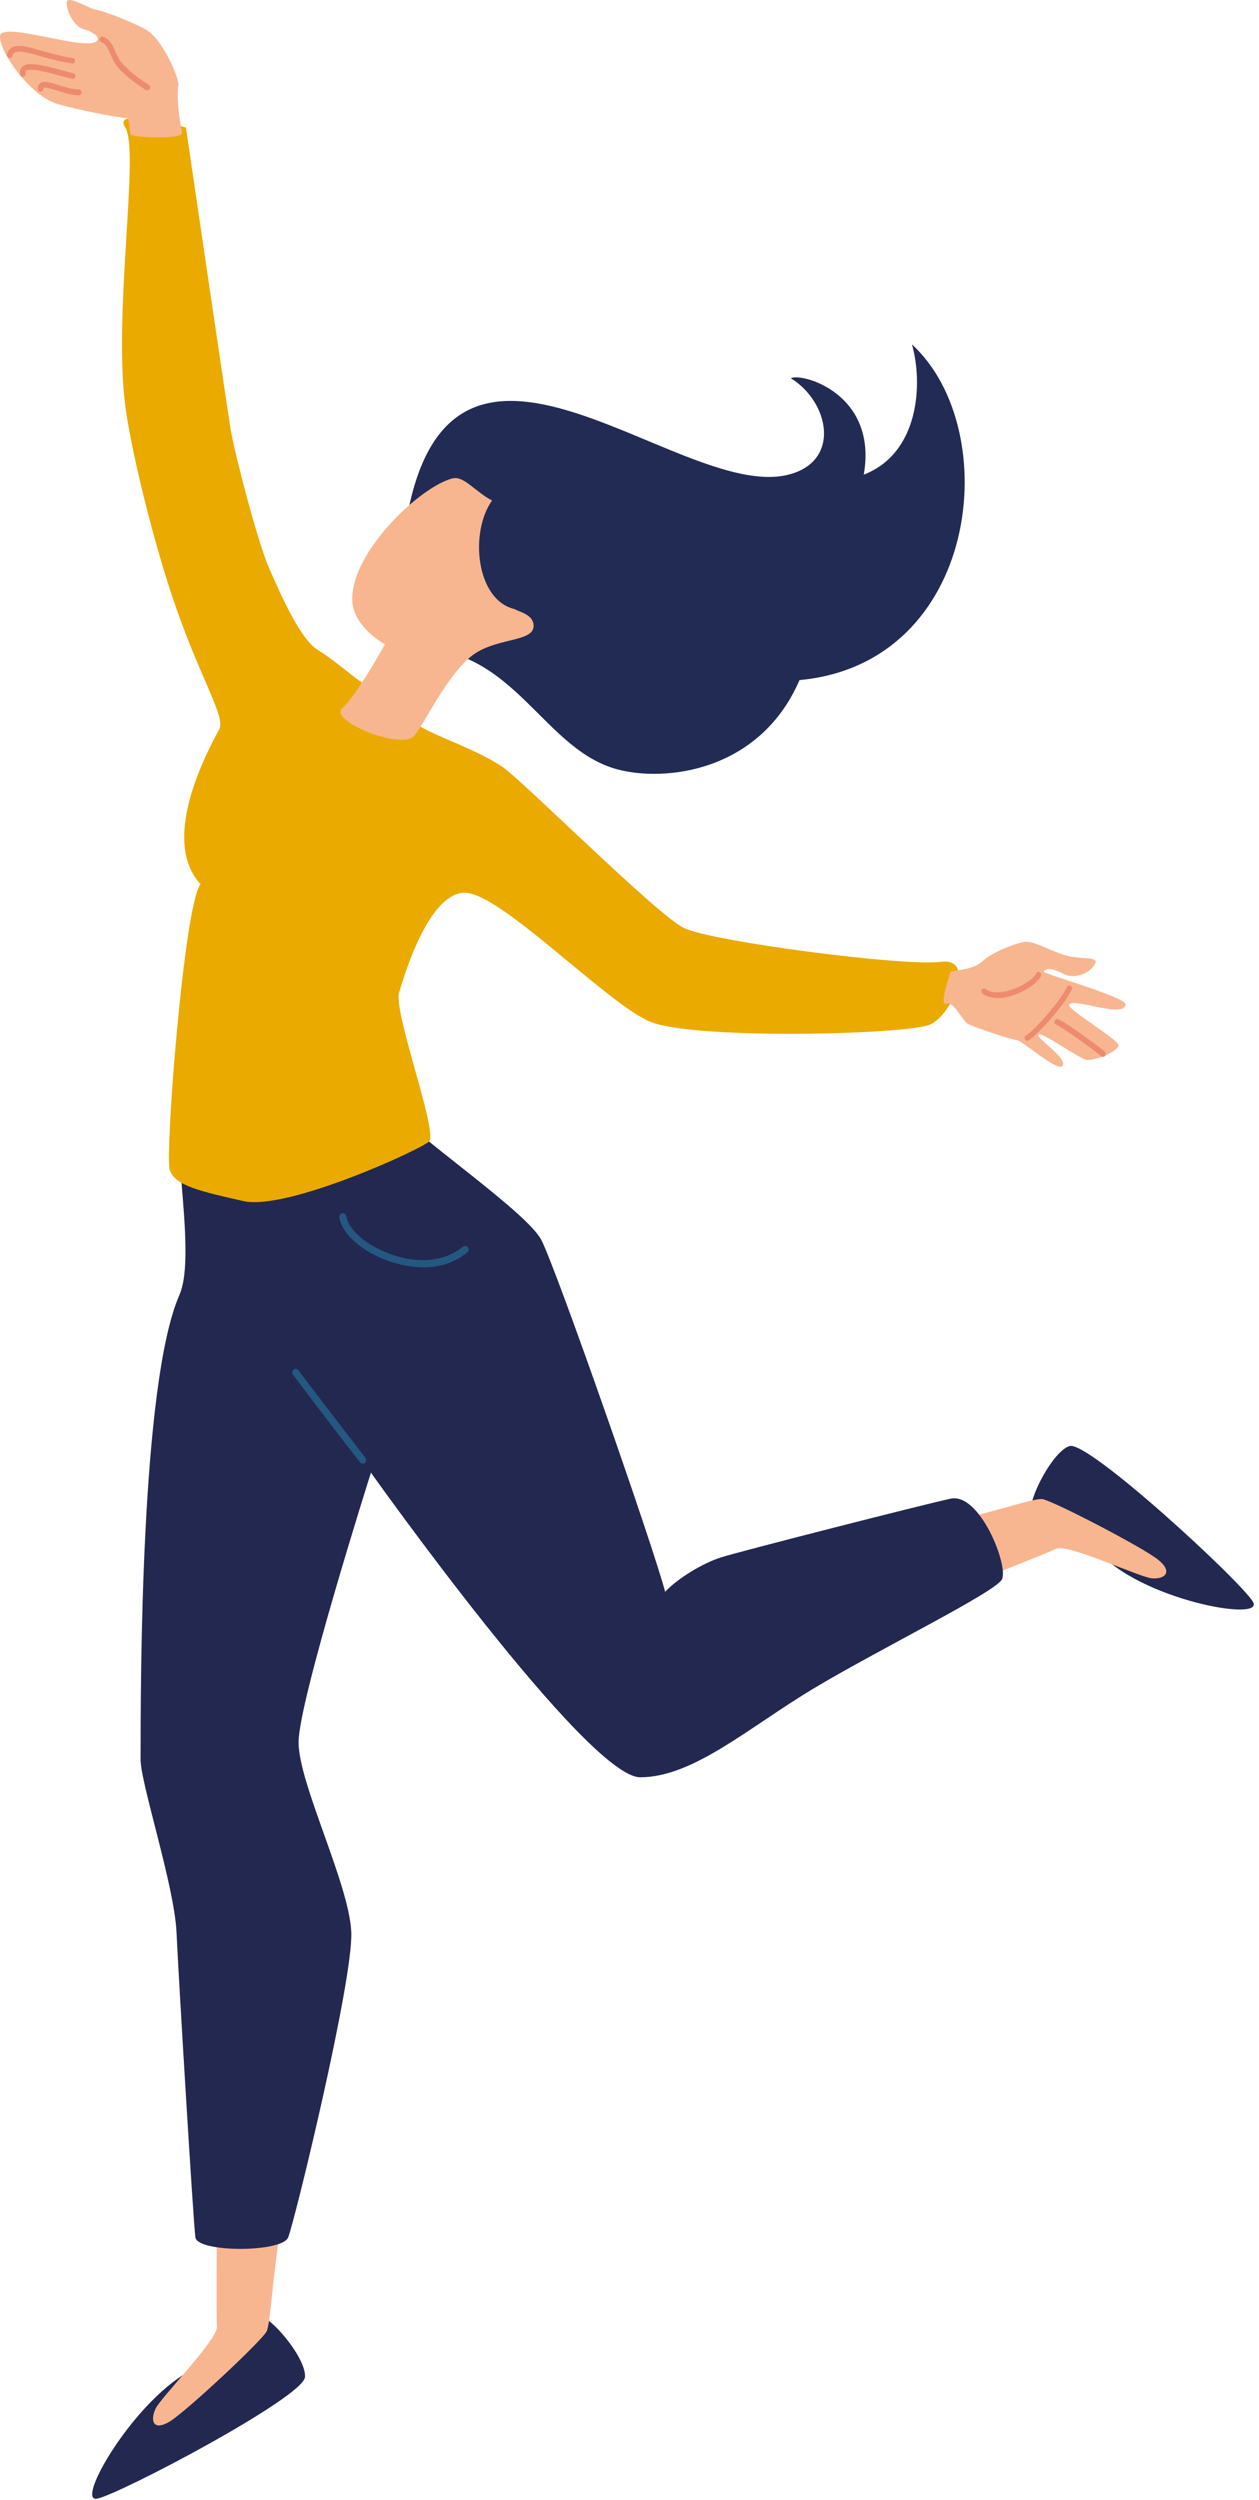 <?xml version="1.0" encoding="UTF-8"?> <svg xmlns="http://www.w3.org/2000/svg" width="205" height="407" viewBox="0 0 205 407" fill="none"><path d="M41.138 376.867C42.953 375.53 49.938 383.683 49.661 386.963C49.384 390.244 19.815 405.881 15.846 406.741C11.846 407.601 23.015 388.683 32.769 385.116C42.522 381.549 41.138 376.867 41.138 376.867Z" fill="#232850"></path><path d="M45.692 362.695C44.307 370.975 44.092 378.078 43.415 379.511C42.738 380.944 30.369 392.537 27.63 394.193C24.892 395.849 24.43 393.97 25.354 392.059C26.277 390.18 35.446 380.848 35.323 378.778C35.2 376.708 35.323 360.816 35.323 360.816L45.722 362.695H45.692Z" fill="#F7B690"></path><path d="M168.182 247.212C166.335 245.97 171.135 236.32 174.151 235.397C177.166 234.473 201.812 257.181 203.996 260.716C206.181 264.219 185.258 260.334 178.581 252.276C171.905 244.187 168.182 247.212 168.182 247.212Z" fill="#232850"></path><path d="M153.72 247.913C161.689 246.225 168.151 243.9 169.689 244.027C171.228 244.187 186.12 251.894 188.612 253.932C191.104 255.971 189.566 257.117 187.535 256.926C185.504 256.735 173.781 251.225 171.966 252.117C170.151 253.009 155.782 258.614 155.782 258.614L153.72 247.913Z" fill="#F7B690"></path><path d="M63.291 179.916C67.568 184.98 85.752 197.242 88.152 201.86C90.552 206.478 106.244 251.321 108.306 259.123C110.306 256.958 114.459 254.442 117.413 253.518C120.398 252.563 149.966 245.015 154.766 243.964C159.566 242.913 164.274 254.983 163.135 257.117C161.966 259.251 143.105 268.487 132.49 274.857C121.875 281.226 112.89 289.316 104.244 289.316C95.598 289.316 60.399 239.728 60.399 239.728C60.399 239.728 48.614 276.895 48.614 283.615C48.614 290.335 56.86 306.673 57.199 314.508C57.537 322.343 47.938 361.739 46.922 364.223C45.907 366.707 32.184 366.707 31.815 364.223C31.476 361.739 29.076 321.929 28.738 314.508C28.399 307.055 22.923 290.399 22.892 286.481C22.892 273.837 22.892 225.237 29.199 210.841C32.369 203.612 26.707 181.254 29.969 173.929C33.23 166.636 63.26 179.916 63.26 179.916H63.291Z" fill="#232850"></path><path d="M68.829 206.287C66.799 206.287 64.614 205.841 62.399 204.949C58.46 203.325 55.599 200.618 55.261 198.166C55.23 197.847 55.445 197.561 55.753 197.497C56.06 197.465 56.337 197.688 56.399 198.006C56.676 200.013 59.322 202.433 62.83 203.867C67.629 205.841 72.306 205.491 75.383 202.943C75.629 202.752 75.968 202.784 76.183 203.039C76.368 203.293 76.337 203.644 76.091 203.867C74.152 205.491 71.629 206.319 68.829 206.319V206.287Z" fill="#245880"></path><path d="M59.045 238.263C58.891 238.263 58.706 238.199 58.614 238.04C54.214 232.435 47.753 223.836 47.691 223.772C47.507 223.517 47.537 223.167 47.783 222.944C48.03 222.753 48.368 222.785 48.584 223.039C48.645 223.135 55.106 231.67 59.506 237.308C59.691 237.562 59.66 237.913 59.414 238.136C59.322 238.231 59.199 238.263 59.045 238.263Z" fill="#245880"></path><path d="M67.321 117.526C69.814 119.564 76.952 121.602 81.783 124.819C84.921 126.889 106.89 148.864 111.351 151.062C115.813 153.26 147.351 157.368 153.166 156.572C158.981 155.776 155.104 165.171 151.412 166.795C147.72 168.419 112.828 169.311 105.782 166.286C98.736 163.292 81.506 145.329 75.69 145.329C69.875 145.329 65.937 158.387 64.983 161.572C64.029 164.789 71.414 184.439 69.844 185.84C68.275 187.242 46.676 197.115 39.63 195.522C32.614 193.93 28.399 193.006 27.63 190.395C26.861 187.783 29.937 147.527 32.645 143.928C27.876 138.737 29.937 129.246 35.691 118.736C36.768 116.793 32.891 110.965 28.738 99.117C25.045 88.671 21.107 72.492 20.307 65.294C18.553 49.975 22.738 24.369 20.399 20.77C18.091 17.171 30.276 20.77 30.276 20.77C30.276 20.77 36.983 66.409 37.568 69.976C38.153 73.543 41.906 88.161 43.845 92.556C45.783 96.951 48.891 104.054 51.752 105.805C55.629 108.194 59.045 111.857 61.044 112.048C67.598 112.589 67.291 117.494 67.291 117.494L67.321 117.526Z" fill="#EAAA00"></path><path d="M66.614 105.455C68.153 97.366 65.353 91.091 65.629 88.544C71.137 41.026 109.998 81.696 128.244 77.301C137.013 75.199 135.074 65.454 128.767 61.568C130.644 60.644 142.951 64.148 140.643 77.269C149.689 73.766 150.305 62.46 148.489 56.058C163.658 70.008 159.443 108.003 130.182 110.71C123.967 125.074 109.413 127.239 101.26 125.424C88.275 122.558 84.152 104.977 66.614 105.455Z" fill="#222B54"></path><path d="M73.691 77.874C68.583 79.117 57.26 89.69 57.352 97.588C57.414 102.079 62.675 104.882 62.675 104.882C62.675 104.882 58.029 113.29 55.722 115.296C53.414 117.303 65.598 122.303 67.537 119.691C69.475 117.08 72.552 110.487 76.429 107.079C80.306 103.672 86.859 104.691 86.89 101.888C86.89 100.073 84.675 99.659 83.783 99.149C77.506 97.684 76.429 86.665 80.121 81.473C77.414 80.072 75.506 77.428 73.752 77.874H73.691Z" fill="#F7B690"></path><path d="M29.661 21.598C29.046 18.636 28.769 15.515 29.046 13.859C29.199 12.84 26.738 6.948 24.123 5.037C23.353 4.464 17.907 1.98 15.292 1.502C14.646 1.374 11.508 -0.441 10.984 0.101C10.461 0.642 11.6 4.241 13.723 4.782C14.769 5.037 16.154 5.865 15.877 6.502C14.831 8.763 0 3.19 0 5.929C0 8.668 4.646 15.006 8.646 16.662C10.615 17.49 19.446 19.241 20.584 19.21C21.138 19.21 21.076 21.248 21.261 21.853C21.477 22.458 29.876 22.713 29.661 21.598Z" fill="#F7B690"></path><path d="M23.969 14.719C23.969 14.719 23.815 14.719 23.753 14.655C23.661 14.592 21.661 13.413 19.723 11.534C18.769 10.611 18.307 9.623 17.938 8.731C17.538 7.808 17.23 7.139 16.492 6.852C16.246 6.757 16.154 6.502 16.246 6.247C16.338 5.993 16.584 5.897 16.83 5.993C17.938 6.438 18.338 7.362 18.769 8.349C19.138 9.177 19.507 10.037 20.369 10.834C22.215 12.617 24.215 13.795 24.246 13.827C24.461 13.955 24.523 14.241 24.399 14.464C24.307 14.623 24.153 14.687 24 14.687L23.969 14.719Z" fill="#ED8B6F"></path><path d="M11.784 10.324C9.938 10.101 8.215 9.591 6.677 9.177C4.8 8.636 3.046 8.126 2.338 8.572C2.246 8.636 2.092 8.763 2.031 9.082C1.969 9.336 1.723 9.496 1.477 9.432C1.231 9.368 1.077 9.114 1.138 8.859C1.261 8.381 1.508 7.999 1.877 7.776C2.892 7.139 4.646 7.648 6.892 8.285C8.4 8.699 10.092 9.209 11.815 9.432C12.061 9.432 12.246 9.687 12.215 9.942C12.215 10.165 12 10.356 11.754 10.356L11.784 10.324Z" fill="#ED8B6F"></path><path d="M11.784 12.84C11.169 12.713 10.523 12.521 9.815 12.33C8.061 11.853 4.8 10.961 4.185 11.566C4.185 11.566 4.092 11.662 4.154 11.948C4.215 12.203 4.062 12.458 3.815 12.49C3.569 12.553 3.323 12.394 3.292 12.139C3.169 11.502 3.385 11.12 3.6 10.897C4.523 10.005 6.861 10.547 10.092 11.439C10.8 11.63 11.446 11.821 11.938 11.916C12.184 11.98 12.338 12.203 12.277 12.458C12.246 12.681 12.031 12.84 11.846 12.84H11.784Z" fill="#ED8B6F"></path><path d="M12.83 15.515C11.692 15.515 10.4 15.101 9.292 14.751C8.584 14.528 7.261 14.114 7.077 14.305C7.077 14.687 6.861 14.91 6.615 14.91C6.369 14.91 6.154 14.687 6.154 14.432C6.154 13.955 6.369 13.668 6.554 13.541C7.138 13.095 8.184 13.413 9.569 13.859C10.615 14.178 11.846 14.56 12.83 14.56C13.076 14.56 13.292 14.783 13.292 15.038C13.292 15.292 13.076 15.515 12.83 15.515Z" fill="#ED8B6F"></path><path d="M154.797 158.164C157.782 157.654 158.766 157.559 160.12 156.349C161.474 155.138 164.766 153.737 166.612 153.355C168.458 152.941 171.751 155.361 174.55 155.744C177.35 156.158 179.166 155.775 178.089 157.24C177.043 158.674 174.889 159.279 173.412 158.642C172.612 158.291 170.704 157.145 169.935 158.132C169.627 158.514 183.504 162.304 183.289 163.546C182.858 165.84 174.674 162.304 174.089 163.546C173.72 164.311 182.027 169.152 182.12 170.139C182.212 171.126 178.058 172.782 176.889 172.528C175.627 172.273 169.474 167.814 169.074 168.419C168.674 169.024 173.935 172.273 173.012 173.515C172.243 174.566 166.335 169.311 165.566 169.311C164.797 169.311 158.612 167.209 157.628 166.699C156.674 166.19 155.32 162.878 154.059 163.387C152.797 163.897 154.828 158.1 154.828 158.1L154.797 158.164Z" fill="#F7B690"></path><path d="M179.596 172.05C179.596 172.05 179.381 172.018 179.319 171.955C177.75 170.617 172.643 167.018 172.027 166.827C171.781 166.763 171.627 166.508 171.689 166.254C171.75 165.999 171.997 165.84 172.243 165.903C173.166 166.126 178.55 170.075 179.904 171.19C180.089 171.349 180.119 171.636 179.966 171.859C179.873 171.986 179.75 172.018 179.627 172.018L179.596 172.05Z" fill="#ED8B6F"></path><path d="M167.289 169.438C167.135 169.438 166.981 169.343 166.889 169.184C166.766 168.961 166.858 168.674 167.074 168.547C168.181 167.942 172.612 163.101 173.72 160.68C173.812 160.457 174.089 160.362 174.304 160.457C174.52 160.553 174.612 160.839 174.52 161.062C173.289 163.738 168.704 168.674 167.504 169.343C167.443 169.375 167.351 169.407 167.289 169.407V169.438Z" fill="#ED8B6F"></path><path d="M162.366 162.464C161.504 162.464 160.643 162.273 159.966 161.731C159.781 161.572 159.72 161.285 159.874 161.094C160.027 160.903 160.304 160.84 160.489 160.999C161.258 161.604 162.55 161.699 164.15 161.285C166.366 160.68 168.335 159.343 168.704 158.483C168.796 158.26 169.073 158.132 169.289 158.26C169.504 158.355 169.627 158.642 169.504 158.865C168.981 160.075 166.673 161.572 164.366 162.209C163.75 162.368 163.043 162.496 162.335 162.496L162.366 162.464Z" fill="#ED8B6F"></path></svg> 